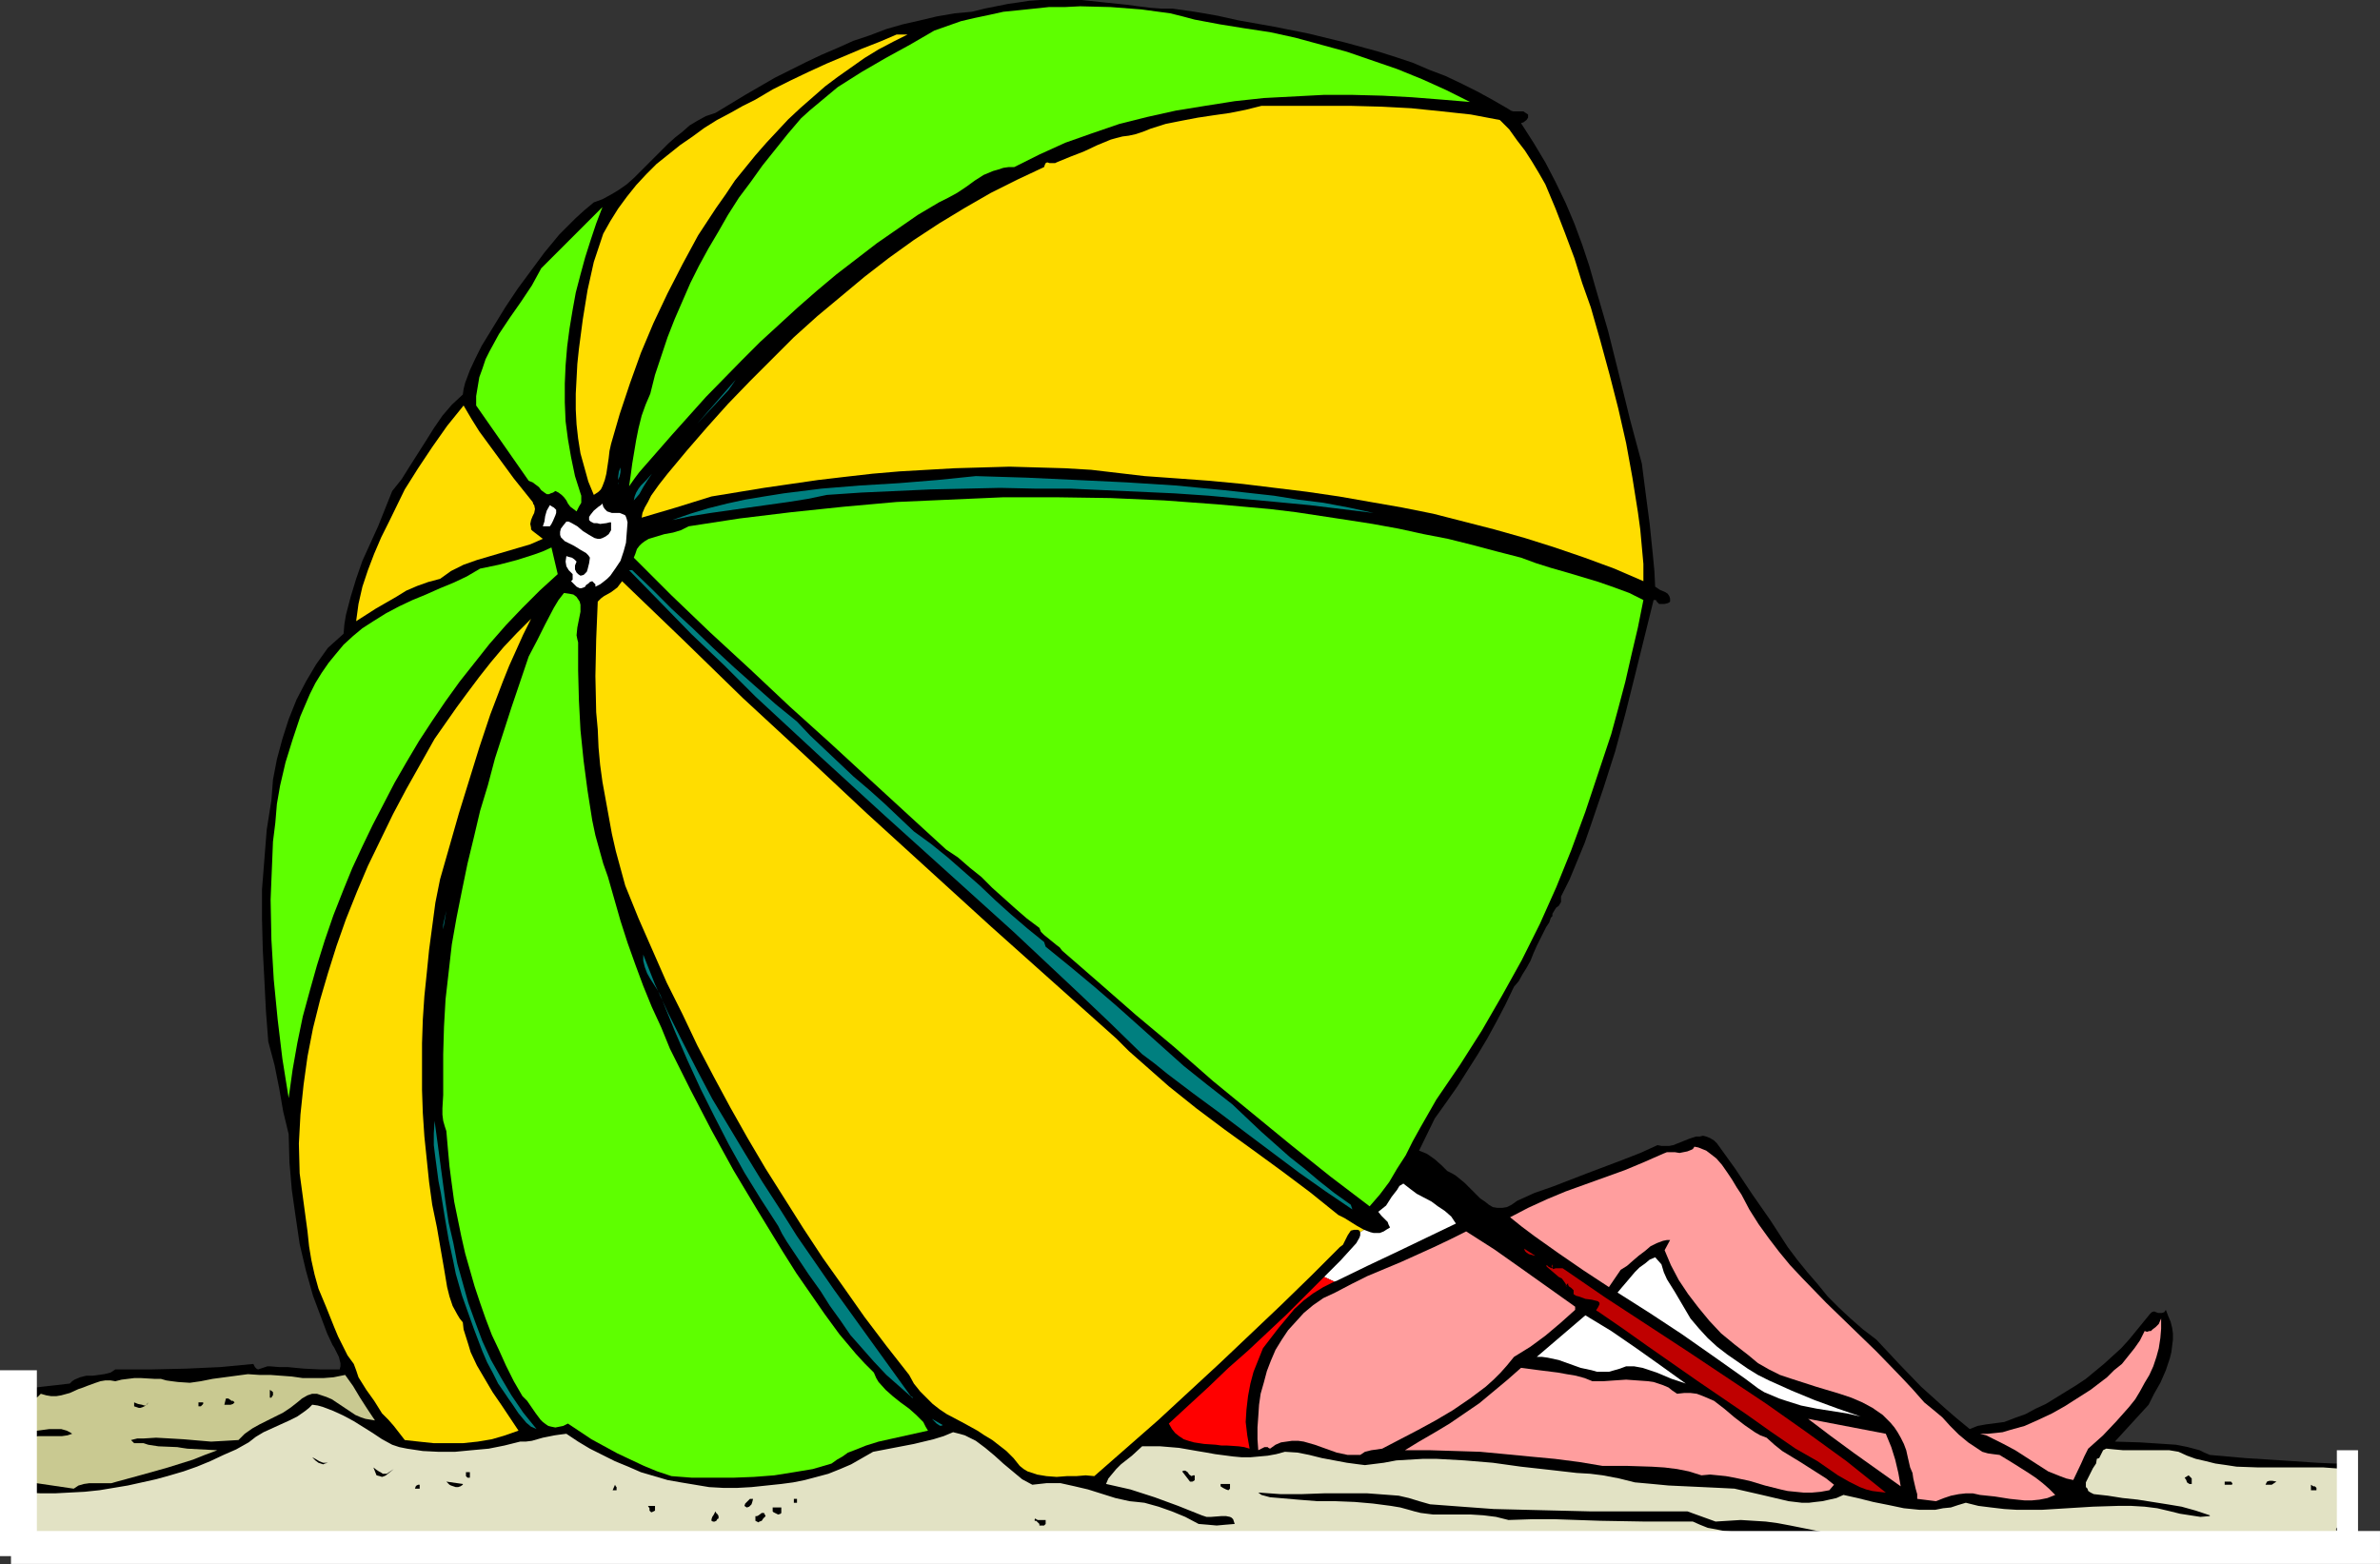 <?xml version="1.0" encoding="UTF-8" standalone="no"?>
<svg
   version="1.0"
   width="129.724mm"
   height="85.253mm"
   id="svg63"
   sodipodi:docname="Lying Under Umbrella.wmf"
   xmlns:inkscape="http://www.inkscape.org/namespaces/inkscape"
   xmlns:sodipodi="http://sodipodi.sourceforge.net/DTD/sodipodi-0.dtd"
   xmlns="http://www.w3.org/2000/svg"
   xmlns:svg="http://www.w3.org/2000/svg">
  <rect width="100%" height="100%" fill="#333333" stroke="none"/>
  <sodipodi:namedview
     id="namedview63"
     pagecolor="#ffffff"
     bordercolor="#000000"
     borderopacity="0.25"
     inkscape:showpageshadow="2"
     inkscape:pageopacity="0.0"
     inkscape:pagecheckerboard="0"
     inkscape:deskcolor="#d1d1d1"
     inkscape:document-units="mm" />
  <defs
     id="defs1">
    <pattern
       id="WMFhbasepattern"
       patternUnits="userSpaceOnUse"
       width="6"
       height="6"
       x="0"
       y="0" />
  </defs>
  <path
     style="fill:#000000;fill-opacity:1;fill-rule:evenodd;stroke:none"
     d="m 255.166,4.201 7.272,1.293 7.272,1.454 7.272,1.778 7.11,1.939 3.555,1.131 3.394,1.131 3.394,1.454 3.394,1.293 3.394,1.616 3.232,1.616 3.232,1.778 3.07,1.778 0.485,0.323 0.485,0.162 h 1.131 0.97 l 0.485,0.323 0.485,0.323 v 0.323 0.323 l -0.323,0.485 -0.646,0.485 -0.485,0.162 2.586,4.04 2.424,4.04 2.101,4.04 2.101,4.363 1.778,4.201 1.616,4.363 1.454,4.363 1.293,4.525 2.586,8.888 2.262,9.049 2.262,9.211 2.424,9.049 0.808,6.302 0.808,6.141 0.646,6.302 0.323,3.393 0.162,3.232 0.485,0.323 0.485,0.323 1.131,0.485 0.485,0.323 0.323,0.485 0.162,0.485 v 0.646 l -0.162,0.162 -0.323,0.162 -0.646,0.162 h -1.131 l -0.485,-0.485 -0.162,-0.323 h -0.485 l -3.878,15.674 -1.939,7.756 -2.101,7.756 -2.424,7.595 -2.586,7.595 -1.293,3.717 -3.07,7.433 -1.778,3.555 v 0.485 0.646 l -0.485,0.808 -0.485,0.323 -0.323,0.485 -0.485,0.808 v 0.485 l -0.323,0.323 -0.323,0.97 -0.646,0.97 -0.485,0.97 -1.454,2.909 -0.646,1.454 -0.646,1.616 -0.808,1.454 -0.808,1.293 -0.808,1.454 -0.97,1.131 -1.778,3.717 -1.778,3.393 -1.939,3.555 -1.939,3.232 -4.202,6.625 -2.262,3.232 -2.424,3.393 -3.232,6.625 0.808,0.323 0.808,0.323 1.616,1.131 1.454,1.293 1.131,1.131 0.97,0.485 0.808,0.485 1.778,1.454 1.616,1.616 1.616,1.616 0.97,0.646 0.808,0.646 0.808,0.485 0.97,0.162 h 0.97 l 0.97,-0.162 0.97,-0.485 1.131,-0.808 3.555,-1.616 3.717,-1.293 7.11,-2.747 7.272,-2.747 3.717,-1.454 3.555,-1.616 0.808,0.162 h 0.808 0.808 l 0.808,-0.162 1.616,-0.646 1.616,-0.646 1.454,-0.485 h 0.808 l 0.646,-0.162 0.646,0.162 0.808,0.323 0.808,0.485 0.646,0.646 3.717,5.171 3.555,5.333 3.717,5.333 3.555,5.494 1.939,2.585 2.101,2.585 2.101,2.424 2.101,2.585 2.262,2.262 2.424,2.262 2.586,2.262 2.747,2.101 2.424,2.585 2.262,2.424 4.525,4.686 4.848,4.363 2.424,2.101 2.747,2.262 1.616,-0.646 1.778,-0.323 3.717,-0.485 2.101,-0.808 2.262,-0.808 2.101,-1.131 2.101,-0.97 2.101,-1.293 2.101,-1.293 2.101,-1.293 1.939,-1.293 3.717,-3.07 1.778,-1.616 1.778,-1.616 1.616,-1.778 1.454,-1.778 1.454,-1.778 1.454,-1.778 0.323,-0.323 0.485,-0.162 0.808,0.323 h 0.485 0.323 l 0.485,-0.162 0.323,-0.485 0.485,1.293 0.485,1.131 0.323,1.293 0.162,1.131 v 1.293 l -0.162,1.293 -0.162,1.293 -0.323,1.293 -0.808,2.424 -1.131,2.585 -1.293,2.262 -1.131,2.262 -6.949,7.595 5.171,0.162 5.01,0.323 2.424,0.162 2.424,0.485 2.424,0.646 0.97,0.485 1.131,0.485 7.272,0.646 7.595,0.485 7.272,0.485 3.717,0.162 h 3.717 v 17.775 H 3.555 v -32.157 l 1.293,-0.485 1.131,-0.485 1.454,-0.323 1.293,-0.162 2.909,-0.323 2.747,-0.323 0.485,-0.485 0.485,-0.323 1.131,-0.485 1.293,-0.323 h 1.293 l 2.424,-0.323 1.293,-0.323 0.97,-0.646 h 7.272 l 7.272,-0.162 7.11,-0.323 6.787,-0.646 0.162,0.323 0.162,0.323 0.323,0.323 0.323,0.162 0.485,-0.162 0.97,-0.323 0.485,-0.162 h 0.485 l 1.939,0.162 h 1.778 l 1.616,0.162 1.778,0.162 3.394,0.162 h 3.878 l 0.162,-0.646 v -0.646 l -0.162,-0.646 -0.162,-0.646 -0.646,-1.293 -0.323,-0.646 -0.323,-0.485 -1.131,-2.424 -0.97,-2.585 -0.97,-2.585 -0.97,-2.585 -1.454,-5.171 -1.293,-5.494 -0.808,-5.494 -0.808,-5.656 -0.485,-5.656 -0.162,-5.817 -1.131,-4.686 -0.808,-4.686 -0.97,-4.848 -0.646,-2.424 -0.646,-2.424 -0.485,-6.302 -0.323,-6.464 -0.323,-6.141 -0.162,-6.302 v -6.141 l 0.485,-6.141 0.485,-6.141 0.97,-6.141 0.323,-4.201 0.808,-4.201 1.131,-4.201 1.293,-4.04 1.616,-4.04 1.939,-3.717 2.101,-3.555 2.424,-3.393 3.232,-2.909 0.162,-1.939 0.323,-1.939 0.97,-3.717 1.131,-3.717 1.293,-3.717 3.232,-7.11 2.909,-7.272 1.939,-2.424 1.616,-2.585 3.394,-5.333 1.616,-2.585 1.778,-2.585 1.939,-2.262 2.262,-2.101 0.162,-1.131 0.323,-1.293 0.97,-2.585 1.131,-2.424 0.646,-1.293 0.646,-1.293 4.848,-7.918 2.586,-3.878 2.747,-3.717 2.747,-3.717 3.07,-3.717 3.394,-3.393 1.778,-1.616 1.939,-1.616 1.778,-0.646 1.778,-0.97 1.616,-0.97 1.616,-1.131 1.454,-1.293 1.454,-1.454 5.656,-5.656 1.454,-1.293 1.454,-1.131 1.454,-1.293 1.616,-0.97 1.778,-0.97 1.939,-0.646 6.141,-3.717 6.141,-3.555 6.464,-3.232 3.07,-1.454 3.394,-1.454 3.232,-1.454 3.394,-1.131 3.394,-1.293 3.394,-0.97 3.555,-0.808 3.394,-0.808 3.717,-0.646 3.555,-0.323 2.586,-0.646 2.424,-0.485 2.424,-0.485 2.262,-0.323 2.101,-0.323 L 214.281,0 h 4.202 4.363 l 4.525,0.485 4.686,0.485 2.424,0.323 2.586,0.323 2.262,0.162 h 2.262 l 4.525,0.646 4.686,0.808 z"
     id="path1" />
  <path
     style="fill:#5eff00;fill-opacity:1;fill-rule:evenodd;stroke:none"
     d="m 261.63,6.625 5.171,1.131 5.333,1.454 5.333,1.454 5.171,1.778 5.171,1.778 5.171,2.101 5.01,2.262 4.848,2.424 -5.818,-0.485 -6.141,-0.485 -5.979,-0.323 -6.141,-0.162 h -6.141 l -6.141,0.323 -6.141,0.323 -5.979,0.646 -6.141,0.97 -5.979,0.97 -5.818,1.293 -5.818,1.454 -5.656,1.939 -5.494,1.939 -5.333,2.424 -2.586,1.293 -2.586,1.293 h -1.131 l -1.131,0.162 -0.97,0.323 -1.131,0.323 -1.939,0.808 -1.778,1.131 -1.778,1.293 -1.939,1.293 -1.778,0.97 -1.939,0.97 -4.363,2.585 -4.202,2.909 -4.202,2.909 -4.202,3.232 -4.202,3.232 -4.04,3.393 -3.878,3.393 -3.878,3.555 -3.878,3.555 -3.717,3.717 -7.434,7.595 -6.949,7.756 -6.787,7.756 -0.485,0.646 -0.485,0.646 -1.131,1.616 0.323,-2.262 0.323,-2.424 0.808,-4.848 0.485,-2.424 0.646,-2.585 0.808,-2.262 0.97,-2.262 0.97,-3.878 1.293,-3.878 1.293,-3.878 1.454,-3.717 1.616,-3.717 1.616,-3.717 1.778,-3.555 1.939,-3.555 2.101,-3.555 1.939,-3.393 2.262,-3.555 2.424,-3.232 2.424,-3.393 2.586,-3.232 2.586,-3.232 2.747,-3.232 1.778,-1.616 1.939,-1.616 3.878,-3.232 4.848,-3.07 5.01,-2.909 5.01,-2.747 5.01,-2.909 2.747,-0.97 2.747,-0.97 2.747,-0.646 3.07,-0.646 2.909,-0.646 3.232,-0.323 3.07,-0.323 3.07,-0.323 h 3.232 l 3.232,-0.162 6.302,0.162 6.302,0.485 5.979,0.808 2.586,0.646 2.424,0.646 5.171,0.97 5.01,0.808 z"
     id="path2" />
  <path
     style="fill:#ffdd00;fill-opacity:1;fill-rule:evenodd;stroke:none"
     d="m 186.971,7.11 -2.909,1.454 -3.07,1.616 -2.909,1.778 -2.747,1.939 -2.747,1.939 -2.586,1.939 -2.586,2.262 -2.586,2.262 -2.424,2.262 -2.262,2.424 -2.262,2.424 -2.262,2.585 -2.101,2.585 -2.101,2.585 -1.939,2.909 -1.939,2.747 -3.717,5.656 -3.232,5.979 -3.07,5.979 -2.909,6.141 -2.586,6.141 -2.262,6.302 -2.101,6.302 -1.778,6.141 -0.323,1.454 -0.162,1.454 -0.485,3.232 -0.323,1.293 -0.485,1.293 -0.323,0.646 -0.485,0.485 -0.485,0.323 -0.485,0.323 -1.131,-2.747 -0.808,-2.909 -0.808,-2.909 -0.485,-3.07 -0.323,-2.909 -0.162,-3.07 v -3.232 l 0.162,-3.07 0.162,-3.07 0.323,-3.07 0.808,-6.141 0.97,-5.979 1.293,-5.817 0.97,-2.909 0.97,-2.909 1.454,-2.585 1.616,-2.585 1.778,-2.424 1.939,-2.424 2.101,-2.262 2.101,-2.101 2.424,-1.939 2.424,-1.939 2.586,-1.778 2.424,-1.778 2.586,-1.616 2.747,-1.454 2.586,-1.454 2.586,-1.293 3.555,-2.101 3.555,-1.778 3.717,-1.778 3.878,-1.778 7.272,-3.07 3.717,-1.454 3.394,-1.454 z"
     id="path3" />
  <path
     style="fill:#ffdd00;fill-opacity:1;fill-rule:evenodd;stroke:none"
     d="m 308.979,24.724 1.939,1.939 1.616,2.262 1.616,2.101 1.454,2.262 1.454,2.424 1.293,2.262 2.101,5.009 1.939,5.009 1.939,5.171 1.616,5.171 1.778,5.009 1.939,6.787 1.939,7.11 1.778,6.948 1.616,7.11 1.293,7.11 1.131,7.11 0.485,3.555 0.323,3.555 0.323,3.555 v 3.555 l -5.979,-2.585 -6.141,-2.262 -6.141,-2.101 -6.141,-1.939 -6.302,-1.778 -6.302,-1.616 -6.302,-1.616 -6.464,-1.293 -6.464,-1.131 -6.464,-1.131 -6.626,-0.97 -6.626,-0.808 -6.626,-0.808 -6.787,-0.646 -6.626,-0.485 -6.787,-0.485 -5.494,-0.646 -5.494,-0.646 -5.494,-0.323 -5.656,-0.162 -5.656,-0.162 -5.656,0.162 -5.656,0.162 -5.656,0.323 -5.656,0.323 -5.656,0.485 -5.656,0.646 -5.494,0.646 -11.15,1.616 -10.827,1.778 -7.272,2.262 -7.11,2.101 0.162,-0.97 0.485,-1.131 0.646,-1.131 0.646,-1.293 1.616,-2.262 1.778,-2.262 4.04,-4.848 4.202,-4.848 4.202,-4.686 4.525,-4.686 4.525,-4.525 4.525,-4.525 4.848,-4.363 4.848,-4.04 4.848,-4.04 5.01,-3.878 5.171,-3.717 5.171,-3.393 5.333,-3.232 5.333,-3.07 5.494,-2.747 5.494,-2.585 0.162,-0.485 0.162,-0.323 0.323,-0.162 0.485,0.162 h 0.646 0.485 l 0.323,-0.162 2.747,-1.131 2.909,-1.131 2.747,-1.293 2.747,-1.131 1.131,-0.323 1.293,-0.323 1.293,-0.162 1.454,-0.323 1.454,-0.485 1.616,-0.646 3.07,-0.97 3.232,-0.646 3.394,-0.646 3.232,-0.485 3.394,-0.485 3.232,-0.646 3.232,-0.808 h 12.282 6.302 l 6.141,0.162 6.141,0.323 6.302,0.646 5.979,0.646 z"
     id="path4" />
  <path
     style="fill:#5eff00;fill-opacity:1;fill-rule:evenodd;stroke:none"
     d="m 119.584,101.641 0.162,0.485 v 0.485 0.97 l -0.485,0.808 -0.485,0.97 -0.646,-0.485 -0.646,-0.485 -0.485,-0.646 -0.323,-0.646 -0.485,-0.646 -0.485,-0.485 -0.646,-0.485 -0.646,-0.323 -0.485,0.323 -0.485,0.162 -0.323,0.162 h -0.485 l -0.485,-0.323 -0.646,-0.485 -0.485,-0.646 -0.646,-0.485 -0.646,-0.485 -0.808,-0.323 L 98.091,83.543 V 81.604 l 0.323,-1.939 0.323,-1.939 0.646,-1.778 0.646,-1.939 0.808,-1.616 0.97,-1.778 0.97,-1.778 2.262,-3.393 2.262,-3.232 2.262,-3.393 1.939,-3.555 12.605,-12.604 -1.293,3.393 -1.131,3.393 -1.131,3.555 -0.97,3.555 -0.97,3.717 -0.646,3.555 -0.646,3.878 -0.485,3.717 -0.323,3.878 -0.162,3.717 v 3.878 l 0.162,3.878 0.485,3.717 0.646,3.717 0.808,3.878 z"
     id="path5" />
  <path
     style="fill:#007f7f;fill-opacity:1;fill-rule:evenodd;stroke:none"
     d="m 143.662,87.26 7.918,-9.049 -1.454,2.101 z"
     id="path6" />
  <path
     style="fill:#ffdd00;fill-opacity:1;fill-rule:evenodd;stroke:none"
     d="m 109.726,103.419 0.162,0.485 0.162,0.162 0.162,0.808 -0.162,0.808 -0.323,0.646 -0.323,0.808 -0.162,0.808 0.162,0.808 v 0.323 l 0.323,0.323 2.101,1.616 -2.586,1.131 -2.747,0.808 -5.494,1.616 -2.747,0.808 -2.747,0.97 -1.293,0.646 -1.293,0.646 -1.131,0.808 -1.131,0.808 -2.424,0.646 -2.262,0.808 -2.262,0.97 -2.101,1.293 -4.202,2.424 -4.04,2.585 0.485,-3.555 0.808,-3.555 1.131,-3.393 1.293,-3.393 1.454,-3.393 1.616,-3.232 3.232,-6.625 2.747,-4.363 2.909,-4.363 3.07,-4.363 3.394,-4.201 1.616,2.747 1.616,2.585 3.555,4.848 3.555,4.848 z"
     id="path7" />
  <path
     style="fill:#007f7f;fill-opacity:1;fill-rule:evenodd;stroke:none"
     d="m 129.28,89.037 -0.485,2.909 z"
     id="path8" />
  <path
     style="fill:#007f7f;fill-opacity:1;fill-rule:evenodd;stroke:none"
     d="m 127.502,99.864 -0.162,-0.323 v -1.293 l 0.162,-1.131 0.323,-0.808 v 0.485 0.485 l -0.162,0.808 -0.323,0.808 v 0.485 z"
     id="path9" />
  <path
     style="fill:#007f7f;fill-opacity:1;fill-rule:evenodd;stroke:none"
     d="m 130.573,103.096 0.162,-0.808 0.323,-0.808 0.485,-0.808 0.485,-0.646 1.131,-1.131 1.131,-1.293 -0.97,1.454 -0.808,1.293 -0.808,1.454 z"
     id="path10" />
  <path
     style="fill:#007f7f;fill-opacity:1;fill-rule:evenodd;stroke:none"
     d="m 282.961,105.681 -6.626,-0.808 -6.626,-0.808 -6.787,-0.646 -6.949,-0.646 -6.949,-0.646 -7.11,-0.485 -7.11,-0.323 -7.11,-0.323 -7.11,-0.323 h -7.272 l -7.272,-0.162 -7.11,0.162 -7.272,0.162 -7.11,0.323 -7.11,0.323 -7.11,0.485 -3.878,0.808 -4.04,0.646 -8.08,1.131 -7.918,1.131 -4.04,0.646 -3.878,0.808 3.717,-1.293 3.717,-1.131 3.878,-0.97 3.717,-0.808 3.878,-0.646 4.04,-0.646 7.757,-0.97 7.918,-0.646 8.08,-0.485 7.918,-0.646 7.918,-0.808 10.504,0.323 10.342,0.485 10.181,0.485 10.181,0.646 10.019,0.97 10.181,1.131 5.01,0.808 5.171,0.646 5.171,0.97 z"
     id="path11" />
  <path
     style="fill:#5eff00;fill-opacity:1;fill-rule:evenodd;stroke:none"
     d="m 313.342,114.892 3.07,1.131 3.07,0.97 3.394,0.97 3.232,0.97 3.232,0.97 3.232,1.131 3.07,1.131 2.909,1.454 -1.131,5.656 -1.293,5.494 -1.293,5.656 -1.454,5.494 -1.454,5.333 -1.778,5.333 -1.778,5.333 -1.778,5.333 -2.909,7.918 -3.07,7.595 -3.394,7.595 -3.717,7.433 -4.04,7.272 -4.202,7.272 -4.525,7.11 -4.848,7.11 -3.232,5.656 -0.808,1.454 -0.808,1.454 -1.454,2.909 -1.778,2.747 -1.616,2.747 -1.939,2.585 -2.101,2.424 -8.08,-6.141 -8.08,-6.464 -8.08,-6.625 -8.08,-6.625 -7.918,-6.948 -7.918,-6.625 -7.757,-6.787 -3.717,-3.232 -3.717,-3.232 -0.485,-0.646 -0.646,-0.485 -2.586,-2.101 -0.646,-0.646 -0.323,-0.808 -2.586,-1.939 -2.424,-2.101 -4.686,-4.201 -2.262,-2.262 -2.424,-1.939 -2.424,-2.101 -2.424,-1.616 -3.878,-3.555 -3.878,-3.555 -7.918,-7.272 -8.242,-7.595 -8.242,-7.433 -8.242,-7.756 -8.242,-7.595 -7.918,-7.595 -7.757,-7.756 0.323,-0.808 0.323,-0.97 0.485,-0.646 0.485,-0.485 0.646,-0.485 0.808,-0.485 1.616,-0.485 1.616,-0.485 1.778,-0.323 1.616,-0.485 1.616,-0.808 10.504,-1.616 10.666,-1.293 10.827,-1.131 10.827,-0.97 10.989,-0.485 10.989,-0.485 h 10.989 l 11.15,0.162 10.989,0.485 10.989,0.808 10.827,0.97 5.333,0.646 5.333,0.808 5.333,0.808 5.171,0.808 5.333,0.97 5.171,1.131 5.01,0.97 5.171,1.293 4.848,1.293 z"
     id="path12" />
  <path
     style="fill:#ffffff;fill-opacity:1;fill-rule:evenodd;stroke:none"
     d="m 129.28,107.62 -0.162,2.101 -0.162,2.101 -0.485,1.778 -0.646,1.939 -0.97,1.454 -1.131,1.616 -0.646,0.646 -0.808,0.646 -0.646,0.485 -0.97,0.485 v -0.323 -0.162 l -0.162,-0.162 -0.485,-0.485 -0.485,0.162 -0.323,0.323 -0.485,0.323 -0.162,0.323 -0.323,0.162 -0.485,0.162 h -0.323 l -0.646,-0.323 -1.131,-1.131 0.323,-0.323 v -0.323 -0.485 -0.323 l -0.808,-0.808 -0.485,-0.808 -0.162,-0.97 0.162,-1.131 0.485,0.162 0.646,0.162 0.485,0.323 0.485,0.485 -0.323,0.808 v 0.808 l 0.162,0.323 0.162,0.323 0.323,0.323 0.485,0.323 0.646,-0.162 0.323,-0.323 0.323,-0.323 0.162,-0.485 0.323,-1.293 0.162,-1.131 -0.323,-0.485 -0.485,-0.485 -1.131,-0.646 -1.293,-0.808 -1.293,-0.646 -0.646,-0.323 -0.485,-0.485 -0.323,-0.323 -0.162,-0.485 v -0.646 l 0.162,-0.646 0.485,-0.646 0.646,-0.808 h 0.485 l 0.646,0.323 1.131,0.646 1.131,0.97 1.293,0.808 1.131,0.646 0.646,0.162 h 0.485 l 0.485,-0.162 0.646,-0.323 0.646,-0.485 0.485,-0.808 v -1.616 h -0.323 l -0.646,0.162 -1.293,0.162 -0.646,-0.162 h -0.646 l -0.646,-0.323 -0.323,-0.323 v -0.646 l 0.323,-0.485 0.646,-0.808 0.97,-0.808 0.485,-0.323 0.323,-0.323 0.162,0.646 0.323,0.485 0.323,0.323 0.162,0.162 0.97,0.323 h 0.808 0.808 l 0.808,0.323 0.323,0.162 0.162,0.323 0.162,0.485 z"
     id="path13" />
  <path
     style="fill:#ffffff;fill-opacity:1;fill-rule:evenodd;stroke:none"
     d="m 113.281,108.428 h -1.454 l 0.323,-0.97 0.162,-1.131 0.323,-1.131 0.646,-1.131 0.485,0.323 0.323,0.162 0.485,0.485 v 0.646 l -0.162,0.485 -0.485,1.131 -0.323,0.646 z"
     id="path14" />
  <path
     style="fill:#5eff00;fill-opacity:1;fill-rule:evenodd;stroke:none"
     d="m 114.897,118.285 -3.717,3.393 -3.555,3.555 -3.394,3.555 -3.394,3.878 -3.07,3.878 -3.07,3.878 -2.909,4.04 -2.747,4.04 -2.747,4.201 -2.586,4.363 -2.424,4.201 -2.262,4.363 -2.262,4.363 -2.101,4.363 -2.101,4.525 -1.778,4.363 -2.101,5.333 -1.778,5.171 -1.616,5.171 -1.454,5.171 -1.454,5.333 -1.131,5.494 -0.97,5.494 -0.808,5.817 -1.293,-8.08 -0.97,-8.08 -0.808,-8.241 -0.485,-8.241 -0.162,-8.241 0.162,-4.04 0.162,-3.878 0.162,-4.04 0.485,-3.878 0.323,-3.878 0.646,-3.717 1.131,-4.848 1.454,-4.686 1.616,-4.848 0.97,-2.262 0.97,-2.262 1.131,-2.262 1.293,-2.101 1.454,-2.101 1.454,-1.778 1.616,-1.939 1.939,-1.778 1.939,-1.616 2.262,-1.454 2.586,-1.616 2.747,-1.454 2.747,-1.293 2.747,-1.131 2.909,-1.293 2.747,-1.131 2.747,-1.293 2.747,-1.616 3.878,-0.808 3.717,-0.97 3.555,-1.131 1.778,-0.646 1.778,-0.808 z"
     id="path15" />
  <path
     style="fill:#007f7f;fill-opacity:1;fill-rule:evenodd;stroke:none"
     d="m 130.249,117.477 4.04,3.878 4.04,4.04 4.363,4.04 4.202,4.04 4.363,4.04 4.363,3.878 4.202,3.717 4.363,3.555 2.747,2.909 2.909,2.747 5.979,5.656 3.232,2.747 3.07,2.747 6.141,5.817 3.555,2.585 3.394,2.747 6.626,5.817 3.232,3.07 3.232,2.909 3.394,2.909 3.394,2.747 0.323,0.97 5.171,4.201 4.848,4.04 4.686,4.04 4.525,4.04 9.211,8.241 4.848,3.878 5.171,4.04 3.07,2.909 2.909,2.747 5.818,5.171 3.07,2.424 3.07,2.585 3.07,2.424 3.394,2.424 0.323,0.97 -5.494,-3.717 -5.494,-3.878 -10.989,-8.241 -5.333,-4.04 -5.494,-4.04 -5.333,-4.04 -2.586,-2.101 -2.586,-1.939 -6.626,-6.464 -6.626,-6.302 -13.251,-12.443 -13.413,-12.119 -6.626,-5.979 -6.626,-5.979 -13.251,-12.119 -13.251,-12.281 -6.464,-6.464 -6.626,-6.302 -6.464,-6.625 -6.464,-6.625 z"
     id="path16" />
  <path
     style="fill:#ffdd00;fill-opacity:1;fill-rule:evenodd;stroke:none"
     d="m 280.214,253.861 -0.162,-0.323 -0.323,-0.162 h -0.808 l -0.646,0.162 -0.323,0.485 -0.323,0.485 -0.646,1.293 -0.323,0.646 -0.646,0.485 -5.979,5.979 -6.141,5.979 -6.302,5.979 -6.302,5.979 -12.766,11.796 -13.09,11.473 -1.778,-0.162 -1.939,0.162 h -1.939 l -2.101,0.162 -2.101,-0.162 -1.939,-0.323 -0.97,-0.323 -0.97,-0.323 -0.808,-0.485 -0.808,-0.646 -1.293,-1.616 -1.454,-1.454 -1.454,-1.131 -1.454,-1.131 -1.616,-0.97 -1.454,-0.97 -3.232,-1.778 -3.07,-1.616 -1.454,-0.97 -1.454,-1.131 -1.293,-1.293 -1.293,-1.293 -1.293,-1.616 -0.97,-1.778 -4.686,-5.979 -4.525,-5.979 -4.202,-5.979 -4.363,-6.141 -4.04,-6.141 -3.878,-6.141 -3.878,-6.141 -3.717,-6.302 -3.555,-6.302 -3.394,-6.302 -3.394,-6.464 -3.07,-6.464 -3.232,-6.464 -2.909,-6.625 -2.909,-6.625 -2.747,-6.787 -0.97,-3.555 -0.97,-3.555 -0.808,-3.555 -0.646,-3.555 -0.646,-3.555 -0.646,-3.555 -0.485,-3.555 -0.323,-3.555 -0.162,-3.717 -0.323,-3.555 -0.162,-7.433 0.162,-7.595 0.323,-7.756 0.646,-0.646 0.646,-0.485 1.454,-0.808 1.293,-0.97 0.485,-0.646 0.485,-0.646 12.443,11.958 12.443,12.119 12.766,11.796 12.766,11.958 12.766,11.635 12.766,11.635 25.856,23.108 2.586,2.585 2.747,2.424 5.494,4.848 5.656,4.525 5.818,4.363 5.818,4.201 5.979,4.363 5.818,4.363 5.818,4.686 1.293,0.646 1.293,0.808 1.293,0.808 1.454,0.808 z"
     id="path17" />
  <path
     style="fill:#ffffff;fill-opacity:1;fill-rule:evenodd;stroke:none"
     d="m 281.022,253.376 1.293,0.485 0.646,0.162 h 0.646 0.646 l 0.808,-0.323 0.485,-0.323 0.808,-0.485 -0.323,-0.646 -0.162,-0.485 -0.646,-0.646 -0.646,-0.646 -0.646,-0.808 0.808,-0.646 0.808,-0.646 1.131,-1.778 1.131,-1.454 0.485,-0.808 0.808,-0.485 1.454,1.131 1.293,0.97 3.07,1.616 1.293,0.97 1.454,0.97 1.293,1.131 0.97,1.454 -12.12,5.817 -6.141,2.909 -5.979,2.909 -0.323,0.162 -0.485,0.162 -2.101,-0.97 3.394,-3.393 3.232,-3.555 0.646,-1.131 0.162,-0.485 v -0.646 z"
     id="path18" />
  <path
     style="fill:#ff0000;fill-opacity:1;fill-rule:evenodd;stroke:none"
     d="m 274.881,264.041 -2.262,1.131 -2.101,1.293 -1.939,1.454 -1.939,1.778 -1.616,1.939 -1.616,1.939 -3.232,4.201 -0.97,2.424 -0.97,2.424 -0.646,2.424 -0.485,2.585 -0.323,2.747 -0.162,2.585 0.323,2.747 0.485,2.747 -1.131,-0.323 -1.131,-0.162 -2.424,-0.162 h -1.131 l -1.131,-0.162 -2.424,-0.162 -2.101,-0.323 -1.131,-0.323 -0.97,-0.323 -0.97,-0.646 -0.808,-0.646 -0.646,-0.808 -0.646,-1.131 4.202,-3.878 4.04,-3.717 4.04,-3.878 4.04,-3.555 7.918,-7.433 3.878,-3.878 3.878,-3.878 z"
     id="path19" />
  <path
     style="fill:#5eff00;fill-opacity:1;fill-rule:evenodd;stroke:none"
     d="m 119.099,132.344 v 5.817 l 0.162,6.141 0.323,6.141 0.646,6.302 0.808,6.141 0.485,3.07 0.485,3.07 0.646,3.07 0.808,2.909 0.808,2.909 0.97,2.747 1.293,4.525 1.293,4.525 1.454,4.525 1.616,4.525 1.616,4.363 1.778,4.363 1.939,4.201 1.778,4.363 4.202,8.403 4.363,8.403 4.525,8.241 4.848,8.08 5.333,8.726 2.747,4.363 2.909,4.201 2.909,4.201 3.07,4.201 3.394,4.04 1.778,1.939 1.939,1.939 0.485,1.131 0.485,0.808 1.454,1.616 1.454,1.293 1.616,1.293 1.778,1.293 1.454,1.293 1.454,1.454 0.485,0.97 0.485,0.808 -10.181,2.262 -2.586,0.808 -2.424,0.97 -1.293,0.485 -1.131,0.808 -1.131,0.646 -1.131,0.808 -3.878,1.131 -3.878,0.646 -4.04,0.646 -4.202,0.323 -4.202,0.162 h -4.363 -4.202 l -4.202,-0.323 -2.909,-0.97 -2.747,-1.131 -2.747,-1.293 -2.747,-1.293 -5.333,-2.909 -4.848,-3.232 -0.97,0.485 -0.808,0.162 -0.808,0.162 -0.808,-0.162 -0.646,-0.162 -0.485,-0.323 -0.646,-0.485 -0.485,-0.485 -0.97,-1.293 -1.778,-2.585 -0.97,-0.97 -1.778,-3.07 -1.616,-3.232 -1.454,-3.232 -1.454,-3.07 -1.293,-3.393 -1.131,-3.232 -1.131,-3.393 -0.97,-3.393 -0.97,-3.393 -0.808,-3.555 -1.454,-7.11 -0.485,-3.555 -0.485,-3.717 -0.323,-3.555 -0.323,-3.717 -0.323,-0.97 -0.323,-1.131 -0.162,-1.293 v -1.293 l 0.162,-2.747 v -2.585 -5.817 l 0.162,-5.656 0.323,-5.656 0.646,-5.656 0.646,-5.656 0.97,-5.494 1.131,-5.656 1.131,-5.494 1.293,-5.333 1.293,-5.494 1.616,-5.333 1.454,-5.494 3.394,-10.503 3.555,-10.503 1.778,-3.393 1.616,-3.232 1.778,-3.393 0.97,-1.616 1.131,-1.454 1.131,0.162 0.808,0.162 0.646,0.485 0.323,0.485 0.323,0.485 0.162,0.646 v 0.646 0.808 l -0.646,3.232 -0.162,1.616 0.162,0.808 z"
     id="path20" />
  <path
     style="fill:#ffdd00;fill-opacity:1;fill-rule:evenodd;stroke:none"
     d="m 90.657,181.145 -0.97,4.848 -0.646,4.848 -0.646,4.848 -0.485,4.848 -0.485,4.686 -0.323,4.848 -0.162,4.848 v 4.848 4.848 l 0.162,4.686 0.323,4.848 0.485,4.686 0.485,4.686 0.646,4.686 0.97,4.686 0.808,4.686 0.646,3.717 0.323,1.939 0.323,1.939 0.485,1.939 0.646,1.939 0.97,1.778 0.485,0.808 0.646,0.808 0.162,1.454 0.97,3.07 0.485,1.616 1.293,2.747 1.616,2.747 1.616,2.747 1.778,2.585 3.555,5.333 -2.747,0.97 -2.747,0.808 -2.909,0.485 -3.07,0.323 h -2.909 -3.07 l -3.07,-0.323 -2.909,-0.323 -1.131,-1.454 -1.131,-1.454 -1.131,-1.293 -1.293,-1.293 -1.616,-2.585 -0.808,-1.131 -0.808,-1.131 -0.808,-1.293 -0.808,-1.293 -0.485,-1.454 -0.485,-1.293 -1.293,-1.778 -0.97,-1.939 -0.97,-1.939 -0.808,-1.939 -1.616,-4.04 -1.616,-3.878 -0.808,-2.909 -0.646,-2.909 -0.485,-2.909 -0.323,-3.07 -0.808,-5.979 -0.808,-5.979 -0.162,-6.141 0.323,-5.979 0.646,-6.14 0.808,-5.817 1.131,-5.817 1.454,-5.817 1.616,-5.494 1.778,-5.656 1.939,-5.494 2.262,-5.656 2.262,-5.333 2.586,-5.333 2.586,-5.333 2.747,-5.171 2.909,-5.171 2.909,-5.171 4.525,-6.464 2.262,-3.07 2.424,-3.232 2.424,-3.07 2.586,-3.07 2.747,-2.909 2.909,-2.909 -1.616,3.232 -1.454,3.232 -1.454,3.232 -1.293,3.232 -2.586,6.787 -2.262,6.787 -2.101,6.787 -2.101,6.787 -1.939,6.787 z"
     id="path21" />
  <path
     style="fill:#007f7f;fill-opacity:1;fill-rule:evenodd;stroke:none"
     d="m 93.405,179.852 -0.323,1.616 z"
     id="path22" />
  <path
     style="fill:#007f7f;fill-opacity:1;fill-rule:evenodd;stroke:none"
     d="m 91.304,191.487 0.646,-3.878 -0.646,2.909 z"
     id="path23" />
  <path
     style="fill:#007f7f;fill-opacity:1;fill-rule:evenodd;stroke:none"
     d="m 187.617,287.634 0.323,0.162 0.162,0.323 -2.747,-2.424 -2.747,-2.424 -2.586,-2.747 -2.424,-2.747 -2.424,-2.747 -2.101,-3.07 -2.101,-2.909 -1.939,-3.07 -2.424,-3.393 -2.262,-3.393 -2.262,-3.393 -0.97,-1.616 -0.808,-1.616 -3.555,-5.494 -3.394,-5.494 -3.232,-5.817 -2.909,-5.656 -2.909,-5.817 -2.747,-5.979 -2.586,-5.979 -2.424,-5.979 -0.485,-1.293 -0.646,-1.131 -1.454,-2.262 -0.646,-1.131 -0.485,-1.293 -0.323,-1.293 v -0.646 -0.646 l 2.424,6.141 2.747,5.979 2.909,5.817 3.07,5.979 3.07,5.817 3.394,5.656 3.394,5.656 3.555,5.817 3.555,5.494 3.555,5.656 7.595,10.988 7.918,10.988 z"
     id="path24" />
  <path
     style="fill:#007f7f;fill-opacity:1;fill-rule:evenodd;stroke:none"
     d="m 110.534,294.421 -1.131,-0.485 -0.97,-0.808 -0.808,-0.97 -0.808,-0.97 -1.293,-1.939 -0.808,-1.131 -0.646,-0.97 -1.454,-2.101 -1.131,-2.262 -1.131,-2.101 -0.97,-2.262 -1.778,-4.686 -1.616,-4.525 -0.808,-2.262 -0.646,-2.262 -0.646,-2.262 -0.485,-2.424 -0.97,-4.525 -0.808,-4.686 -0.808,-5.009 -0.485,-2.424 -0.323,-2.424 -0.323,-2.424 -0.323,-2.585 v -2.424 l 0.162,-2.585 1.131,8.403 1.131,8.403 0.646,4.201 0.97,4.201 0.808,4.201 1.131,4.04 1.131,4.04 1.454,4.04 1.454,3.878 1.778,3.878 2.101,3.717 2.101,3.555 2.424,3.555 z"
     id="path25" />
  <path
     style="fill:#ff9e9e;fill-opacity:1;fill-rule:evenodd;stroke:none"
     d="m 358.752,246.105 1.616,3.07 1.939,3.07 2.101,2.909 2.101,2.747 2.262,2.747 2.424,2.585 5.01,5.171 10.342,10.019 5.01,5.171 2.424,2.585 2.424,2.747 1.778,1.454 1.939,1.616 1.616,1.778 1.778,1.778 1.939,1.616 0.97,0.646 0.97,0.646 0.97,0.646 1.131,0.323 1.131,0.162 1.293,0.162 2.909,1.778 3.07,1.939 1.454,0.97 1.454,1.131 1.293,1.131 1.293,1.293 -1.616,0.646 -1.616,0.323 -1.616,0.162 h -1.454 l -3.07,-0.323 -3.07,-0.485 -3.07,-0.323 -1.454,-0.323 h -1.454 l -1.454,0.162 -1.616,0.323 -1.454,0.485 -1.616,0.646 -3.878,-0.485 v -0.97 l -0.323,-1.131 -0.485,-2.101 -0.162,-1.131 -0.485,-1.131 -0.485,-2.101 -0.323,-1.454 -0.485,-1.293 -0.646,-1.293 -0.646,-1.131 -0.646,-0.97 -0.808,-0.97 -0.808,-0.808 -0.808,-0.808 -2.101,-1.454 -2.101,-1.131 -2.262,-0.97 -2.424,-0.808 -4.848,-1.454 -5.01,-1.616 -2.424,-0.808 -2.262,-1.131 -2.262,-1.293 -0.97,-0.808 -0.97,-0.808 -2.909,-2.262 -2.747,-2.262 -2.424,-2.585 -2.262,-2.747 -2.101,-2.747 -1.939,-2.909 -1.616,-3.07 -1.293,-3.07 1.131,-2.101 h -0.646 l -0.808,0.162 -1.293,0.485 -1.293,0.646 -1.131,0.97 -1.293,0.97 -1.131,0.97 -1.293,1.131 -1.293,0.808 -2.424,3.555 v 0 l -5.171,-3.393 -5.171,-3.555 -5.01,-3.555 -2.586,-1.939 -2.424,-1.939 3.717,-1.939 3.878,-1.778 3.878,-1.616 4.04,-1.454 8.08,-2.909 3.878,-1.616 4.04,-1.778 0.808,-0.323 h 0.808 0.808 l 0.97,0.162 0.808,-0.162 0.808,-0.162 0.808,-0.323 0.323,-0.162 0.323,-0.485 0.808,0.162 0.808,0.323 0.808,0.323 0.646,0.485 1.454,1.131 1.131,1.293 1.131,1.616 0.97,1.454 0.97,1.616 z"
     id="path26" />
  <path
     style="fill:#ff9e9e;fill-opacity:1;fill-rule:evenodd;stroke:none"
     d="m 324.492,269.212 v 0.646 l -3.07,2.747 -3.07,2.585 -3.07,2.262 -3.394,2.101 -1.454,1.778 -1.293,1.454 -1.454,1.454 -1.616,1.454 -3.232,2.424 -3.555,2.424 -3.555,2.101 -3.555,1.939 -3.717,1.939 -3.717,1.939 -1.131,0.162 -1.131,0.162 -1.293,0.323 -0.485,0.323 -0.485,0.323 h -1.293 -1.293 l -2.262,-0.485 -2.262,-0.808 -2.262,-0.808 -2.262,-0.646 -1.131,-0.162 h -1.293 l -1.131,0.162 -1.131,0.162 -1.131,0.485 -1.131,0.808 -0.323,-0.162 -0.162,-0.162 h -0.646 l -0.646,0.323 -0.323,0.162 -0.323,0.162 -0.162,-2.262 v -2.424 l 0.162,-2.262 0.162,-2.424 0.323,-2.262 0.646,-2.262 0.646,-2.424 0.808,-2.101 0.97,-2.262 1.293,-2.101 1.293,-1.939 1.616,-1.778 1.616,-1.778 1.939,-1.616 2.101,-1.454 2.424,-1.131 3.394,-1.778 3.232,-1.616 6.949,-2.909 6.787,-3.07 3.394,-1.616 3.232,-1.616 5.818,3.717 5.494,3.878 z"
     id="path27" />
  <path
     style="fill:#bf0000;fill-opacity:1;fill-rule:evenodd;stroke:none"
     d="m 316.251,258.709 h 0.323 -0.162 -0.323 l -0.485,-0.162 -0.646,-0.162 -0.485,-0.323 -0.323,-0.323 -0.162,-0.485 z"
     id="path28" />
  <path
     style="fill:#ffffff;fill-opacity:1;fill-rule:evenodd;stroke:none"
     d="m 342.268,260.486 0.485,1.616 0.646,1.454 1.616,2.585 1.616,2.747 1.616,2.747 1.778,2.101 1.778,1.939 1.939,1.778 2.101,1.616 2.101,1.454 2.101,1.454 2.101,1.293 2.262,1.131 4.686,2.101 4.686,1.939 4.848,1.778 4.686,1.616 -2.909,-0.646 -3.07,-0.485 -3.07,-0.485 -3.232,-0.646 -3.07,-0.97 -1.454,-0.485 -3.07,-1.293 -1.293,-0.808 -1.293,-0.97 -1.293,-0.97 -6.626,-4.686 -6.464,-4.525 -6.626,-4.363 -6.626,-4.201 0.808,-0.97 0.97,-1.131 1.778,-2.101 0.97,-0.97 1.131,-0.808 0.97,-0.808 1.131,-0.485 z"
     id="path29" />
  <path
     style="fill:#bf0000;fill-opacity:1;fill-rule:evenodd;stroke:none"
     d="m 322.392,261.618 8.242,5.656 8.403,5.494 8.403,5.494 8.242,5.494 8.242,5.494 8.242,5.817 8.242,5.979 4.04,3.232 4.04,3.232 -1.454,-0.162 -1.293,-0.162 -1.293,-0.323 -1.293,-0.485 -2.262,-1.131 -2.262,-1.293 -4.202,-2.909 -2.262,-1.293 -2.262,-1.293 -5.171,-3.555 -5.01,-3.555 -10.181,-6.948 -10.181,-7.11 -5.01,-3.555 -5.171,-3.555 -0.323,-0.162 v -0.162 l 0.323,-0.485 0.323,-0.646 v -0.323 l -0.323,-0.323 -1.293,-0.323 -1.293,-0.162 -1.293,-0.485 -0.646,-0.162 -0.485,-0.323 v -0.485 -0.323 l -0.485,-0.485 -0.485,-0.323 -0.162,-0.323 v -0.323 l -0.162,0.162 -0.162,0.162 -0.162,0.162 0.162,0.323 -0.162,-0.646 -0.323,-0.485 -0.485,-0.646 -0.646,-0.323 -1.131,-0.97 -1.131,-0.97 -0.162,-0.162 -0.162,-0.162 0.162,-0.162 0.162,0.162 0.162,0.162 0.323,0.162 0.323,0.162 0.162,-0.323 v -0.485 l -0.162,0.323 v 0.162 l 0.162,0.323 0.162,0.162 0.485,-0.162 h 0.97 0.485 z"
     id="path30" />
  <path
     style="fill:#ffffff;fill-opacity:1;fill-rule:evenodd;stroke:none"
     d="m 347.278,285.048 -1.454,-0.485 -1.454,-0.485 -3.07,-1.293 -1.454,-0.485 -1.454,-0.485 -1.778,-0.323 h -1.616 l -1.293,0.485 -1.131,0.323 -1.131,0.323 h -1.293 -1.131 l -1.131,-0.323 -2.262,-0.485 -2.262,-0.808 -2.262,-0.808 -2.262,-0.485 -1.131,-0.162 h -1.131 l 10.019,-8.564 5.333,3.232 5.171,3.555 5.01,3.555 z"
     id="path31" />
  <path
     style="fill:#ff9e9e;fill-opacity:1;fill-rule:evenodd;stroke:none"
     d="m 430.179,298.461 -0.808,1.616 -0.646,1.454 -1.616,3.393 -1.454,-0.323 -1.293,-0.485 -2.424,-0.97 -2.262,-1.454 -4.525,-2.909 -2.424,-1.293 -2.262,-1.131 -1.293,-0.646 -1.293,-0.323 h 1.616 l 1.616,-0.162 1.454,-0.162 1.616,-0.485 2.909,-0.808 2.909,-1.293 2.747,-1.293 2.586,-1.454 5.333,-3.393 3.394,-2.585 1.454,-1.454 1.616,-1.293 1.293,-1.616 1.293,-1.616 1.131,-1.616 0.97,-1.939 0.485,0.162 0.485,-0.162 h 0.323 l 0.323,-0.323 0.646,-0.485 0.646,-0.646 0.485,-1.131 v 2.101 l -0.162,1.939 -0.323,2.101 -0.485,1.778 -0.646,1.939 -0.808,1.778 -0.97,1.616 -0.97,1.778 -0.97,1.616 -1.293,1.616 -2.586,2.909 -2.747,2.909 z"
     id="path32" />
  <path
     style="fill:#ff9e9e;fill-opacity:1;fill-rule:evenodd;stroke:none"
     d="m 328.048,284.564 h 2.262 l 2.262,-0.162 2.424,-0.162 2.262,0.162 2.262,0.162 1.131,0.162 0.97,0.323 0.97,0.323 1.131,0.485 0.808,0.646 0.97,0.646 1.454,-0.162 h 1.293 l 1.293,0.162 1.293,0.485 1.131,0.485 1.131,0.485 2.101,1.616 2.101,1.778 2.101,1.616 2.101,1.454 1.131,0.646 1.293,0.485 1.616,1.454 1.616,1.293 3.717,2.262 3.555,2.262 1.778,1.131 1.616,1.293 -0.97,1.131 -1.778,0.323 -1.778,0.162 h -1.778 l -1.616,-0.162 -1.616,-0.162 -1.454,-0.323 -3.232,-0.808 -3.232,-0.97 -3.07,-0.646 -1.778,-0.323 -1.616,-0.162 -1.616,-0.162 -1.778,0.162 -2.586,-0.808 -2.424,-0.485 -2.586,-0.323 -2.586,-0.162 -5.01,-0.162 h -5.171 l -4.848,-0.808 -5.01,-0.646 -5.171,-0.485 -5.01,-0.485 -5.171,-0.485 -5.171,-0.162 -5.171,-0.162 h -5.171 l 2.909,-1.778 3.07,-1.778 3.232,-1.939 3.07,-2.101 3.07,-2.101 2.909,-2.424 2.909,-2.424 2.747,-2.424 3.717,0.485 3.878,0.485 1.778,0.323 1.939,0.323 1.778,0.485 z"
     id="path33" />
  <path
     style="fill:#c9c991;fill-opacity:1;fill-rule:evenodd;stroke:none"
     d="m 71.104,283.271 1.616,2.262 1.454,2.424 1.454,2.262 1.616,2.424 -0.97,-0.162 -0.97,-0.162 -0.97,-0.323 -1.131,-0.485 -3.878,-2.585 -0.97,-0.646 -1.131,-0.485 -0.97,-0.323 -0.97,-0.323 h -0.97 l -0.97,0.323 -1.131,0.646 -0.97,0.808 -1.454,1.131 -1.454,0.97 -3.232,1.616 -1.616,0.808 -1.454,0.808 -1.616,1.131 -1.293,1.293 -2.747,0.162 -2.909,0.162 -5.656,-0.485 -2.747,-0.162 -2.909,-0.162 -2.586,0.162 h -1.293 l -1.293,0.323 0.323,0.323 0.323,0.323 h 0.97 0.97 l 0.485,0.162 0.485,0.162 2.101,0.323 3.878,0.162 0.97,0.162 1.131,0.162 6.141,0.323 -2.586,0.97 -2.424,0.97 -5.171,1.616 -5.171,1.454 -5.333,1.454 -1.131,0.323 h -1.131 -3.394 l -1.131,0.162 -1.131,0.323 -0.97,0.646 -9.858,-1.454 v -9.049 l 1.293,-0.162 1.293,-0.162 h 4.848 l 1.131,-0.162 0.97,-0.323 -0.485,-0.323 -0.646,-0.323 -1.131,-0.323 h -1.131 -1.293 l -2.424,0.323 -1.293,0.162 -1.131,-0.162 v -6.625 l 0.808,0.162 0.97,-0.162 0.646,-0.323 0.646,-0.646 1.131,0.323 0.97,0.162 h 1.131 l 0.97,-0.162 1.778,-0.485 1.778,-0.808 0.97,-0.323 0.808,-0.323 1.778,-0.646 0.97,-0.323 0.97,-0.162 h 1.131 l 0.97,0.162 1.293,-0.323 1.293,-0.162 1.293,-0.162 h 1.454 l 2.747,0.162 h 1.293 l 1.131,0.323 1.131,0.162 1.293,0.162 2.424,0.162 2.262,-0.323 2.424,-0.485 4.848,-0.646 2.424,-0.323 2.424,0.162 h 2.262 l 4.363,0.323 2.262,0.323 h 2.101 2.101 l 2.101,-0.162 z"
     id="path34" />
  <path
     style="fill:#000000;fill-opacity:1;fill-rule:evenodd;stroke:none"
     d="m 56.237,286.826 v 0.646 l -0.162,0.162 -0.162,0.323 h -0.323 v -1.616 l 0.485,0.323 z"
     id="path35" />
  <path
     style="fill:#000000;fill-opacity:1;fill-rule:evenodd;stroke:none"
     d="m 48.318,288.927 -0.162,0.162 -0.162,0.162 -0.485,0.162 h -0.646 -0.646 l 0.323,-1.293 h 0.485 l 0.485,0.323 0.162,0.162 h 0.323 z"
     id="path36" />
  <path
     style="fill:#000000;fill-opacity:1;fill-rule:evenodd;stroke:none"
     d="m 30.542,288.927 -0.485,0.646 -0.646,0.323 -0.485,0.162 h -0.323 l -0.485,-0.162 -0.485,-0.162 v -0.808 l 0.808,0.323 0.808,0.162 0.485,0.162 h 0.323 l 0.323,-0.323 z"
     id="path37" />
  <path
     style="fill:#000000;fill-opacity:1;fill-rule:evenodd;stroke:none"
     d="m 41.854,288.927 v 0.323 l -0.162,0.162 -0.323,0.323 h -0.485 v -0.808 z"
     id="path38" />
  <path
     style="fill:#e2e2c4;fill-opacity:1;fill-rule:evenodd;stroke:none"
     d="m 80.8,297.653 1.454,0.485 1.616,0.323 3.232,0.485 3.232,0.162 h 3.394 l 3.394,-0.323 3.555,-0.323 3.232,-0.646 3.232,-0.808 h 1.131 l 1.293,-0.162 2.262,-0.646 2.424,-0.485 1.131,-0.162 1.293,-0.162 2.424,1.616 2.424,1.454 2.586,1.293 2.586,1.293 2.747,1.131 2.586,1.131 2.747,0.808 2.747,0.808 2.747,0.485 2.909,0.485 2.909,0.485 2.909,0.162 h 2.909 l 2.909,-0.162 3.07,-0.323 3.07,-0.323 2.424,-0.323 2.424,-0.485 2.424,-0.646 2.424,-0.646 2.424,-0.97 2.262,-0.97 2.262,-1.293 2.262,-1.293 4.202,-0.808 4.202,-0.808 4.04,-0.97 2.101,-0.646 1.939,-0.808 1.293,0.323 1.131,0.323 2.262,1.131 1.939,1.454 1.939,1.616 1.778,1.616 1.939,1.616 1.939,1.616 2.101,1.131 1.454,-0.162 1.454,-0.162 h 1.454 1.454 l 2.909,0.646 2.747,0.646 5.656,1.778 2.909,0.646 1.616,0.162 1.454,0.162 2.909,0.808 2.747,0.97 2.747,1.131 2.747,1.454 1.939,0.162 1.778,0.162 1.778,-0.162 1.939,-0.162 -0.162,-0.485 -0.162,-0.485 -0.323,-0.323 -0.323,-0.162 -0.808,-0.162 h -0.97 l -2.101,0.162 h -0.97 l -0.97,-0.323 -4.848,-1.939 -4.848,-1.778 -5.01,-1.616 -5.01,-1.131 0.485,-1.131 0.808,-0.97 0.808,-0.97 0.97,-0.97 2.262,-1.778 2.101,-1.939 h 1.939 1.778 l 3.878,0.323 3.717,0.646 1.939,0.323 1.778,0.323 3.717,0.485 1.778,0.162 h 1.778 l 1.778,-0.162 1.778,-0.162 1.778,-0.323 1.778,-0.485 2.586,0.162 2.424,0.485 2.586,0.646 2.586,0.485 2.586,0.485 2.424,0.323 1.293,0.162 1.293,-0.162 1.293,-0.162 1.293,-0.162 2.586,-0.485 2.747,-0.162 2.747,-0.162 h 2.747 l 2.909,0.162 2.909,0.162 5.818,0.485 5.818,0.808 5.818,0.646 5.656,0.646 2.747,0.162 2.586,0.323 3.394,0.646 3.232,0.808 3.555,0.323 3.394,0.323 6.949,0.323 3.394,0.162 3.232,0.162 5.656,1.293 2.747,0.646 2.747,0.646 2.747,0.323 h 1.454 l 1.293,-0.162 1.454,-0.162 1.454,-0.323 1.454,-0.323 1.454,-0.646 2.909,0.646 3.232,0.808 3.232,0.646 3.07,0.646 3.232,0.323 h 1.616 1.616 l 1.616,-0.323 1.616,-0.162 1.454,-0.485 1.616,-0.485 2.586,0.646 2.586,0.323 2.747,0.323 2.586,0.162 h 5.171 l 10.504,-0.646 5.171,-0.162 h 2.747 l 2.747,0.162 2.586,0.323 2.747,0.646 1.939,0.485 2.101,0.323 2.101,0.323 1.939,-0.162 v -0.162 l -2.909,-0.97 -2.909,-0.808 -2.909,-0.485 -3.07,-0.485 -3.07,-0.485 -3.07,-0.323 -3.07,-0.485 -2.909,-0.323 -0.646,-0.323 -0.485,-0.323 -0.162,-0.485 -0.323,-0.323 v -0.485 -0.485 l 0.485,-0.97 0.485,-0.97 0.485,-0.97 0.646,-0.97 0.162,-0.97 0.485,-0.162 0.162,-0.323 0.323,-0.646 0.323,-0.646 0.323,-0.162 0.323,-0.162 1.616,0.162 1.778,0.162 h 7.595 1.939 l 1.939,0.323 1.778,0.808 1.778,0.646 2.101,0.485 1.939,0.485 2.262,0.323 2.101,0.323 4.525,0.162 h 9.05 4.363 l 4.363,0.323 v 11.958 l -0.323,-0.162 -0.162,-0.162 h -0.808 l -0.162,0.162 -0.162,0.323 -0.162,0.162 v 0.323 l 0.485,0.323 0.485,0.323 h 0.485 l 0.323,-0.162 v 1.778 l -89.688,-0.485 -2.424,0.323 h -2.586 l -2.424,-0.162 -2.424,-0.162 -5.01,-0.808 -4.848,-0.97 -4.848,-0.97 -2.586,-0.485 -2.424,-0.323 -2.586,-0.162 -2.586,-0.162 -2.586,0.162 -2.586,0.162 -5.818,-2.101 h -6.787 -13.413 l -6.626,-0.162 -6.626,-0.162 -6.464,-0.162 -6.626,-0.485 -6.464,-0.485 -2.262,-0.646 -2.101,-0.646 -2.101,-0.485 -2.101,-0.162 -4.363,-0.323 h -4.363 -4.525 l -4.525,0.162 h -4.525 l -2.262,-0.162 -2.262,-0.162 0.646,0.485 1.778,0.485 1.939,0.162 3.717,0.323 4.04,0.323 h 3.717 l 4.04,0.162 3.717,0.323 3.717,0.485 1.939,0.323 1.778,0.485 1.131,0.323 1.293,0.323 2.586,0.323 h 2.586 5.171 l 2.586,0.162 2.586,0.323 1.293,0.323 1.293,0.323 4.848,-0.162 h 4.686 l 9.373,0.323 9.373,0.162 h 4.686 5.01 l 1.454,0.646 1.616,0.646 1.778,0.323 1.616,0.323 3.394,0.323 3.717,0.162 h 1.778 l 1.778,0.162 3.717,0.162 1.778,0.162 1.778,0.323 1.616,0.323 1.778,0.485 h -82.739 l -0.323,-0.485 -0.323,-0.162 h -0.323 -0.323 l -0.485,0.162 -0.323,0.323 -0.323,0.162 h -0.485 -71.104 l 0.323,-0.162 v -0.323 -0.323 -0.162 l -0.162,-0.323 -0.162,-0.162 h -0.808 l -0.97,0.97 -212.665,0.485 v -10.019 l 3.07,0.162 h 2.909 l 3.07,-0.162 3.07,-0.162 3.07,-0.323 2.909,-0.485 2.909,-0.485 2.909,-0.646 2.909,-0.646 2.909,-0.808 2.747,-0.808 2.747,-0.97 2.747,-1.131 2.747,-1.293 2.586,-1.131 2.586,-1.454 1.454,-1.131 1.616,-0.97 3.555,-1.616 1.778,-0.808 1.616,-0.808 1.616,-1.131 0.808,-0.646 0.646,-0.646 1.131,0.162 1.131,0.323 2.101,0.808 2.101,0.97 2.101,1.131 3.878,2.424 1.939,1.293 z"
     id="path39" />
  <path
     style="fill:#007f7f;fill-opacity:1;fill-rule:evenodd;stroke:none"
     d="m 194.243,293.613 -0.485,0.162 -0.323,-0.162 -0.485,-0.323 -0.485,-0.485 -0.485,-0.485 z"
     id="path40" />
  <path
     style="fill:#ff9e9e;fill-opacity:1;fill-rule:evenodd;stroke:none"
     d="m 388.486,295.39 1.131,2.747 0.808,2.585 0.646,2.747 0.485,2.747 -9.534,-6.787 -4.848,-3.555 -4.686,-3.555 z"
     id="path41" />
  <path
     style="fill:#000000;fill-opacity:1;fill-rule:evenodd;stroke:none"
     d="m 67.549,301.369 -0.646,0.162 -0.323,0.162 -0.485,-0.162 -0.485,-0.162 -0.646,-0.485 -0.646,-0.646 0.646,0.323 0.808,0.485 0.808,0.323 h 0.323 z"
     id="path42" />
  <path
     style="fill:#000000;fill-opacity:1;fill-rule:evenodd;stroke:none"
     d="m 80.154,303.308 0.97,-0.646 -0.808,0.646 -0.808,0.646 -0.323,0.162 -0.485,0.162 -0.485,-0.162 -0.646,-0.162 -0.646,-1.616 0.646,0.485 0.485,0.323 0.323,0.162 0.485,0.323 h 0.323 0.485 z"
     id="path43" />
  <path
     style="fill:#000000;fill-opacity:1;fill-rule:evenodd;stroke:none"
     d="m 245.47,304.116 0.323,-0.162 h 0.323 v 0.323 0.646 l -0.162,0.162 -0.323,0.162 h -0.485 l -1.616,-2.101 0.323,-0.162 h 0.323 l 0.485,0.323 0.323,0.485 z"
     id="path44" />
  <path
     style="fill:#000000;fill-opacity:1;fill-rule:evenodd;stroke:none"
     d="m 96.798,304.44 h -0.485 l -0.323,-0.323 v -0.323 -0.485 h 0.808 z"
     id="path45" />
  <path
     style="fill:#000000;fill-opacity:1;fill-rule:evenodd;stroke:none"
     d="m 451.51,305.732 h -0.323 -0.162 l -0.485,-0.323 -0.162,-0.485 -0.323,-0.485 0.808,-0.485 0.323,0.323 0.323,0.323 v 0.485 z"
     id="path46" />
  <path
     style="fill:#000000;fill-opacity:1;fill-rule:evenodd;stroke:none"
     d="m 468.963,305.247 -0.485,0.323 -0.485,0.323 h -0.485 -0.808 l 0.162,-0.323 0.162,-0.323 0.485,-0.162 h 0.646 z"
     id="path47" />
  <path
     style="fill:#000000;fill-opacity:1;fill-rule:evenodd;stroke:none"
     d="m 95.344,305.894 -0.485,0.323 -0.485,0.162 h -0.485 l -0.485,-0.162 -0.485,-0.162 -0.323,-0.162 -0.323,-0.323 -0.323,-0.323 3.394,0.485 z"
     id="path48" />
  <path
     style="fill:#000000;fill-opacity:1;fill-rule:evenodd;stroke:none"
     d="m 459.913,305.732 -0.162,0.162 h -0.162 -0.485 -0.323 -0.485 v -0.646 h 0.808 0.485 l 0.162,0.162 z"
     id="path49" />
  <path
     style="fill:#000000;fill-opacity:1;fill-rule:evenodd;stroke:none"
     d="m 253.389,305.732 v 0.323 0.323 0.323 l -0.323,0.323 -0.485,-0.162 -0.646,-0.323 -0.485,-0.323 v -0.323 -0.162 z"
     id="path50" />
  <path
     style="fill:#000000;fill-opacity:1;fill-rule:evenodd;stroke:none"
     d="m 86.456,306.702 h -0.97 l 0.162,-0.485 0.162,-0.162 0.323,-0.162 h 0.323 z"
     id="path51" />
  <path
     style="fill:#000000;fill-opacity:1;fill-rule:evenodd;stroke:none"
     d="m 127.017,307.025 h -0.808 l 0.485,-1.131 0.162,0.323 0.162,0.162 v 0.323 z"
     id="path52" />
  <path
     style="fill:#000000;fill-opacity:1;fill-rule:evenodd;stroke:none"
     d="m 477.204,307.025 h -1.131 v -1.131 l 0.485,0.323 h 0.323 l 0.323,0.323 v 0.162 z"
     id="path53" />
  <path
     style="fill:#000000;fill-opacity:1;fill-rule:evenodd;stroke:none"
     d="m 155.136,308.803 -0.162,0.646 -0.162,0.485 -0.485,0.485 -0.485,0.162 -0.485,-0.323 0.162,-0.485 0.485,-0.485 0.485,-0.485 h 0.323 z"
     id="path54" />
  <path
     style="fill:#000000;fill-opacity:1;fill-rule:evenodd;stroke:none"
     d="m 164.185,309.61 h -0.646 v -0.808 h 0.646 z"
     id="path55" />
  <path
     style="fill:#000000;fill-opacity:1;fill-rule:evenodd;stroke:none"
     d="m 134.936,310.257 v 0.323 0.323 0.323 l -0.323,0.162 -0.323,0.162 h -0.162 l -0.162,-0.162 -0.162,-0.162 v -0.485 l -0.323,-0.485 z"
     id="path56" />
  <path
     style="fill:#000000;fill-opacity:1;fill-rule:evenodd;stroke:none"
     d="m 160.953,311.711 -0.162,0.162 -0.485,0.162 -0.323,-0.162 -0.323,-0.162 -0.323,-0.162 -0.162,-0.162 v -0.323 -0.485 h 1.778 z"
     id="path57" />
  <path
     style="fill:#000000;fill-opacity:1;fill-rule:evenodd;stroke:none"
     d="m 148.025,312.842 -0.323,0.162 v 0.162 l -0.162,0.162 -0.323,0.162 h -0.323 l -0.323,-0.162 v -0.323 l 0.162,-0.485 0.323,-0.485 0.323,-0.646 0.162,0.323 0.323,0.323 0.162,0.323 z"
     id="path58" />
  <path
     style="fill:#000000;fill-opacity:1;fill-rule:evenodd;stroke:none"
     d="m 157.721,312.358 -0.485,0.485 -0.323,0.485 -0.485,0.162 -0.162,0.162 -0.323,-0.162 -0.323,-0.162 v -0.323 -0.646 h 0.323 l 0.323,-0.162 0.646,-0.485 h 0.323 0.162 l 0.162,0.323 z"
     id="path59" />
  <path
     style="fill:#000000;fill-opacity:1;fill-rule:evenodd;stroke:none"
     d="m 215.413,313.165 v 0.323 0.323 0.162 l -0.323,0.323 h -0.97 v -0.323 l -0.162,-0.162 -0.485,-0.485 h -0.323 v -0.162 -0.162 l 0.162,-0.162 0.162,0.162 0.323,0.162 h 0.485 0.646 z"
     id="path60" />
  <path
     style="fill:#ffffff;fill-opacity:1;fill-rule:evenodd;stroke:none"
     d="M 0,320.599 V 282.301 h 7.595 v 38.297 z"
     id="path61" />
  <path
     style="fill:#ffffff;fill-opacity:1;fill-rule:evenodd;stroke:none"
     d="m 490.294,322.215 v -6.787 H 2.262 v 6.787 z"
     id="path62" />
  <path
     style="fill:#ffffff;fill-opacity:1;fill-rule:evenodd;stroke:none"
     d="m 485.769,298.784 v 22.623 h -4.363 v -22.623 z"
     id="path63" />
</svg>
